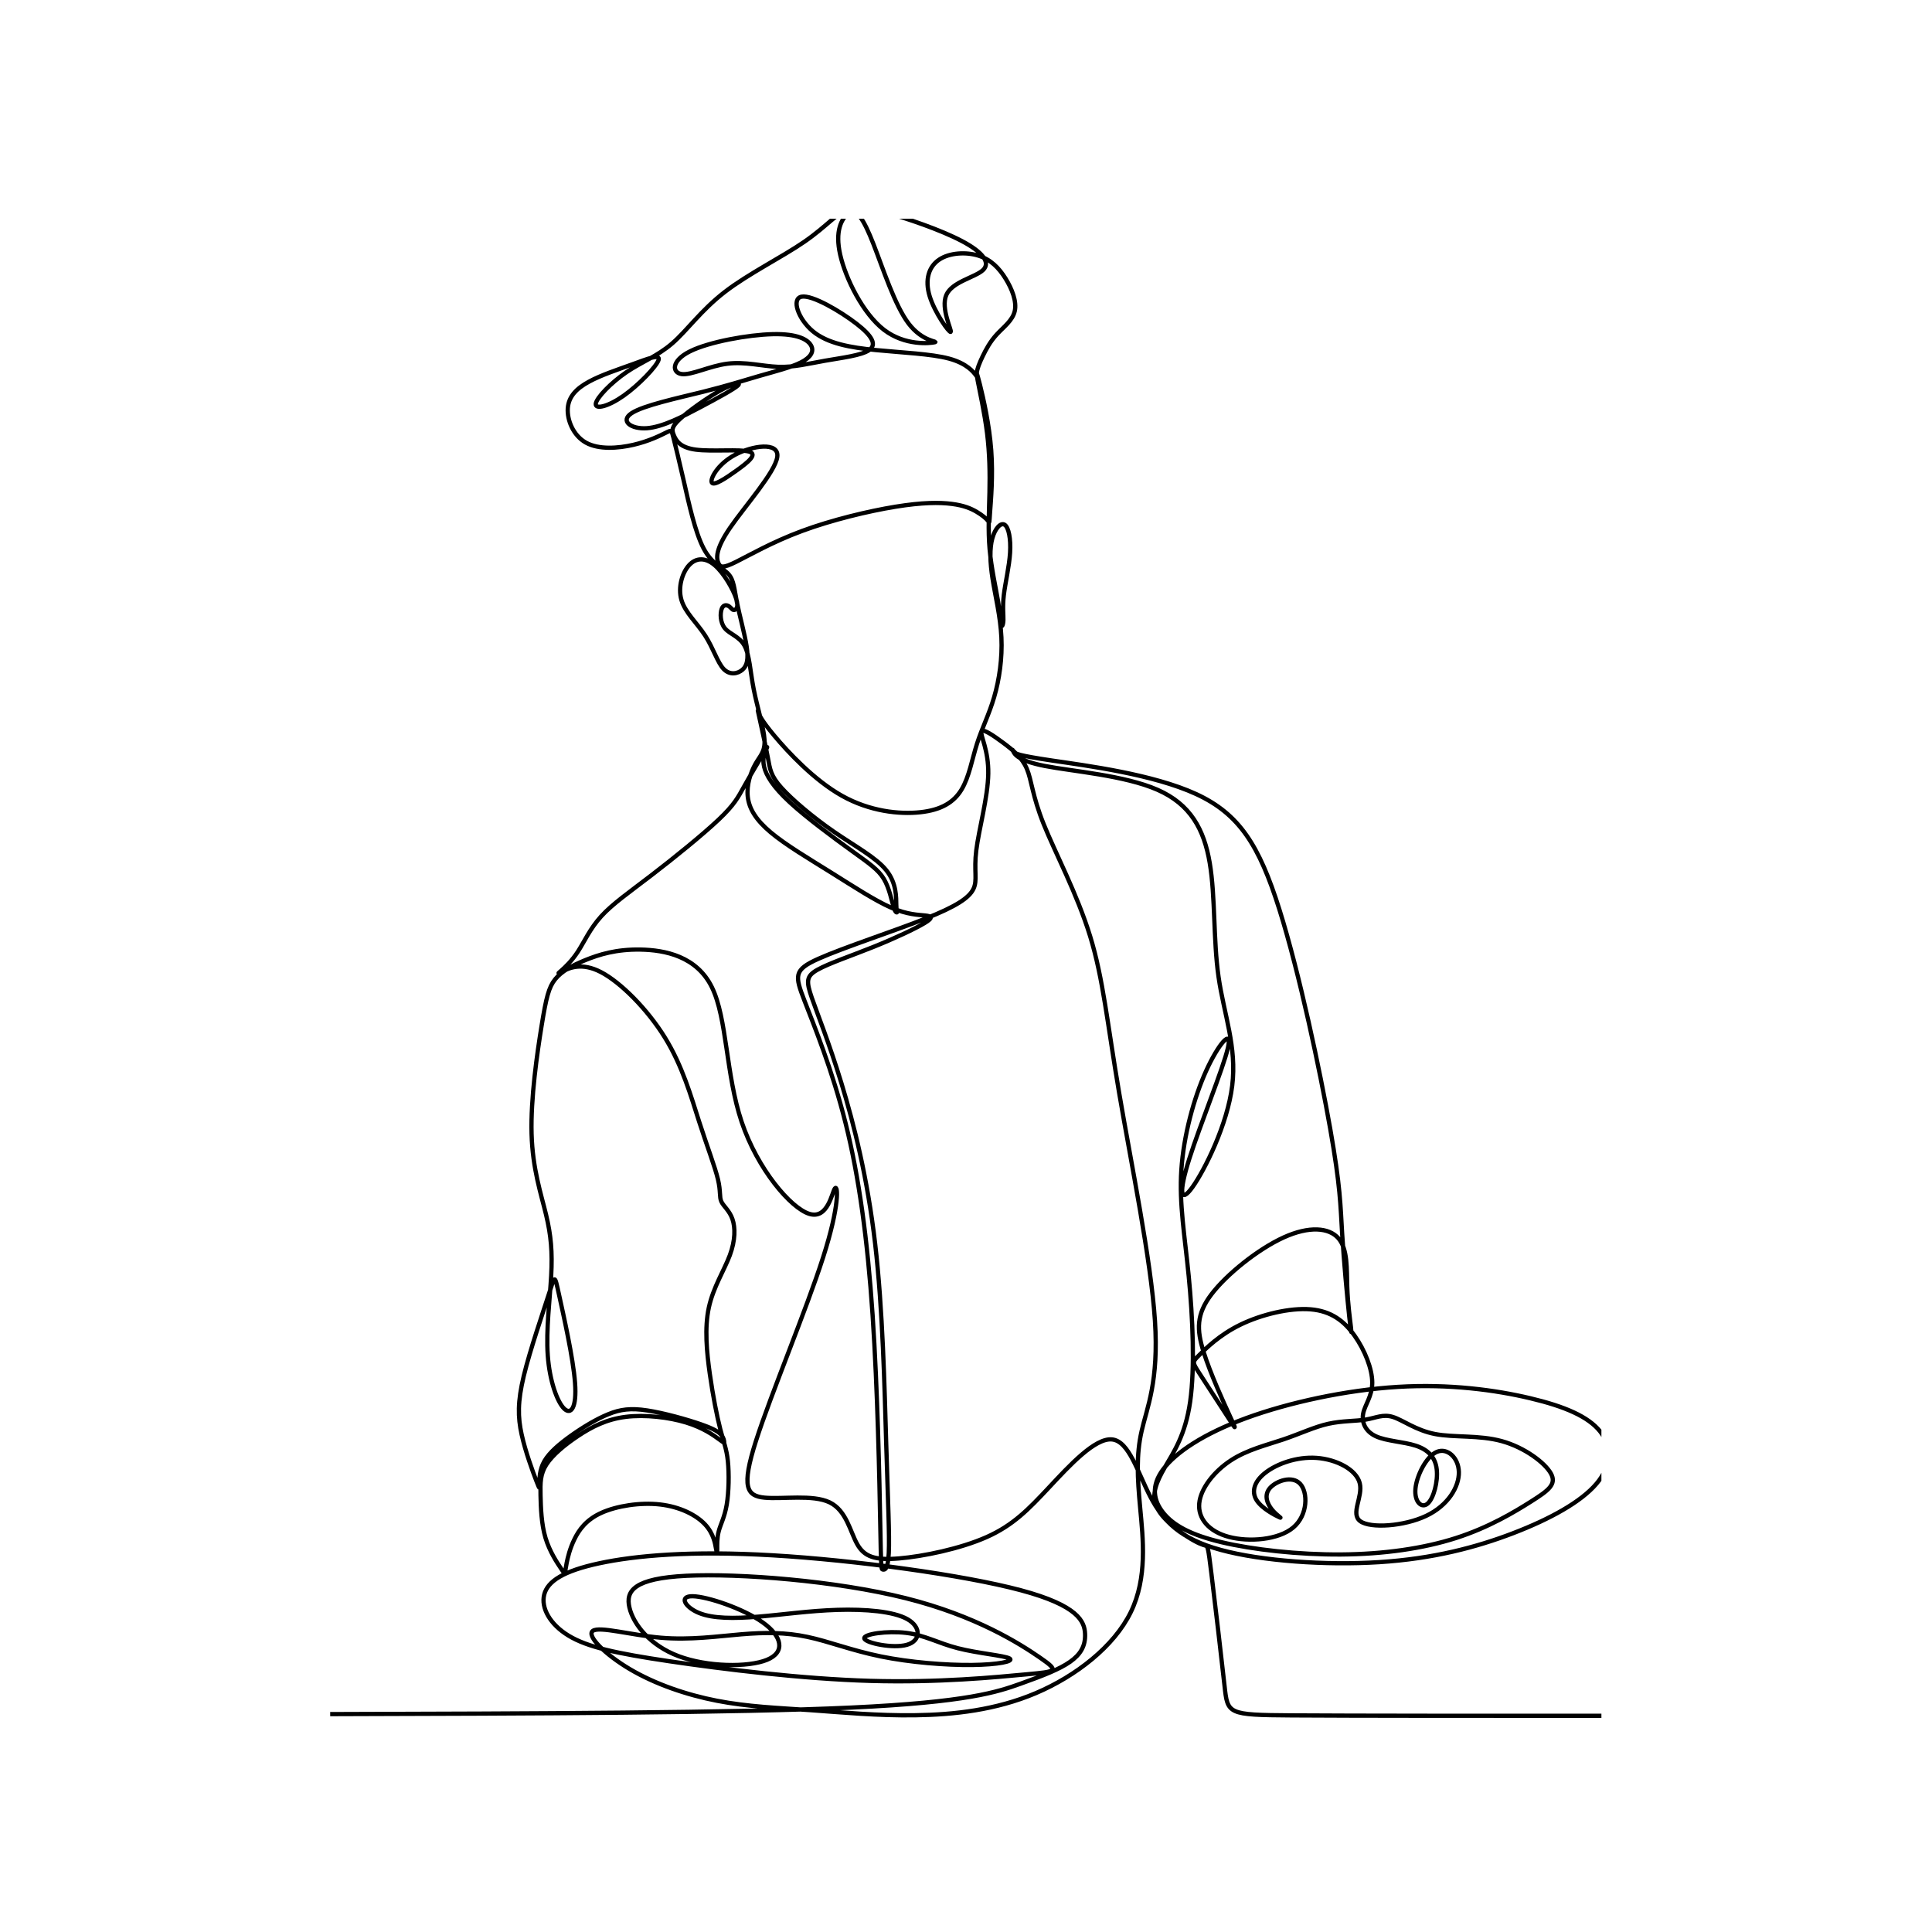 <svg xmlns="http://www.w3.org/2000/svg" xmlns:xlink="http://www.w3.org/1999/xlink" width="500" zoomAndPan="magnify" viewBox="0 0 375 375" height="500" preserveAspectRatio="xMidYMid meet" version="1.0"><defs><clipPath id="70dd24c971"><path d="M 64.082 42.449 L 310.832 42.449 L 310.832 333.449 L 64.082 333.449 Z M 64.082 42.449 " clip-rule="nonzero"/></clipPath></defs><g clip-path="url(#70dd24c971)"><path stroke-linecap="butt" transform="matrix(0.018, 0, 0, -0.018, 64.085, 333.507)" fill="none" stroke-linejoin="miter" d="M 0.273 44.438 C 2182.792 50.573 4365.091 56.708 5618.57 114.772 C 6872.269 173.054 7196.929 283.266 7444.862 372.224 C 7693.015 460.963 7864.662 528.448 7977.997 607.984 C 8091.332 687.74 8146.355 779.546 8140.217 911.23 C 8134.079 1042.914 8066.779 1214.476 7447.931 1379.902 C 6829.303 1545.329 5659.126 1704.621 4773.93 1756.549 C 3888.734 1808.697 3288.3 1753.482 2902.479 1670.878 C 2516.439 1588.274 2345.012 1477.844 2308.183 1333.89 C 2271.574 1189.936 2369.564 1012.239 2571.682 889.757 C 2773.799 767.276 3080.044 699.791 3658.995 614.119 C 4237.945 528.448 5089.382 424.152 5824.634 402.68 C 6559.667 381.426 7178.515 442.557 7506.243 473.233 C 7833.972 503.908 7870.8 503.908 7653.337 653.997 C 7435.875 804.086 6964.121 1104.264 6207.386 1294.231 C 5450.87 1483.979 4409.592 1563.734 3842.918 1536.127 C 3276.243 1508.519 3184.172 1373.767 3227.139 1193.003 C 3270.105 1012.239 3447.67 785.681 3756.985 669.334 C 4066.518 552.769 4507.582 546.853 4709.699 629.457 C 4911.817 712.061 4874.988 883.622 4663.664 1033.711 C 4452.339 1183.801 4066.518 1312.417 3910.217 1315.485 C 3753.916 1318.552 3827.572 1196.071 3977.516 1134.939 C 4127.68 1073.589 4354.349 1073.589 4614.779 1095.062 C 4874.988 1116.534 5169.177 1159.26 5469.284 1168.463 C 5769.391 1177.666 6075.856 1153.125 6225.8 1067.454 C 6375.963 981.783 6369.825 834.761 6219.662 791.816 C 6069.718 748.871 5775.529 810.221 5760.184 859.082 C 5745.058 908.162 6008.337 944.973 6210.455 920.432 C 6412.792 895.892 6553.529 810.221 6767.922 755.006 C 6982.535 699.791 7270.366 675.469 7325.609 644.794 C 7380.632 614.119 7203.067 577.309 6921.154 574.241 C 6639.461 571.174 6253.421 601.849 5937.969 666.267 C 5622.516 730.466 5377.432 828.626 5144.625 877.487 C 4911.817 926.568 4691.285 926.568 4433.925 905.095 C 4176.784 883.622 3882.596 840.896 3564.074 868.285 C 3245.553 895.892 2902.479 993.834 2832.111 941.905 C 2761.523 889.757 2963.64 687.74 3233.277 528.448 C 3502.913 369.156 3839.848 252.591 4170.646 188.392 C 4501.444 123.974 4826.103 111.704 5175.315 87.383 C 5524.527 62.843 5898.071 26.033 6311.733 32.168 C 6725.175 38.303 7178.515 87.383 7610.371 270.996 C 8042.227 454.828 8452.6 773.411 8633.454 1144.142 C 8814.088 1514.654 8765.203 1937.314 8734.513 2268.167 C 8703.822 2599.021 8691.546 2837.848 8749.858 3095.301 C 8807.95 3352.534 8936.63 3628.172 8893.883 4286.811 C 8850.917 4945.231 8636.523 5986.653 8507.843 6743.233 C 8379.163 7499.814 8336.416 7971.554 8195.459 8431.024 C 8054.503 8890.494 7815.557 9337.694 7693.015 9644.007 C 7570.473 9950.32 7564.335 10115.747 7512.381 10238.229 C 7460.208 10360.71 7362.218 10440.465 7255.898 10519.564 C 7149.359 10598.662 7034.489 10677.321 7022.213 10637.663 C 7009.937 10597.785 7100.473 10439.589 7096.528 10185.643 C 7092.801 9931.915 6994.592 9582.657 6967.19 9359.166 C 6939.569 9135.457 6982.535 9037.516 6936.5 8942.642 C 6890.464 8847.549 6755.865 8755.742 6415.861 8620.991 C 6075.856 8486.239 5530.665 8308.542 5264.098 8189.129 C 4997.53 8069.495 5009.807 8008.364 5113.934 7738.861 C 5218.062 7469.139 5414.261 6991.483 5558.067 6415.447 C 5702.092 5839.631 5793.944 5165.873 5849.186 4347.942 C 5904.209 3530.23 5922.624 2568.345 5931.831 2087.403 C 5941.038 1606.46 5941.038 1606.46 5959.452 1603.393 C 5977.866 1600.325 6014.475 1594.409 6023.682 1781.09 C 6032.89 1967.989 6014.475 2347.703 5996.061 2957.262 C 5977.866 3566.822 5959.452 4406.225 5876.588 5116.793 C 5793.944 5827.361 5647.069 6409.312 5512.251 6850.377 C 5377.432 7291.661 5254.89 7591.84 5193.51 7769.317 C 5132.348 7947.014 5132.348 8002.229 5254.89 8071.029 C 5377.432 8140.048 5622.516 8222.652 5855.324 8316.211 C 6088.132 8409.551 6308.664 8513.628 6408.188 8573.444 C 6507.712 8633.261 6486.229 8648.598 6415.861 8656.048 C 6345.273 8663.936 6225.8 8663.936 6049.769 8740.405 C 5873.738 8816.874 5640.931 8970.03 5400.45 9120.119 C 5159.97 9270.208 4911.817 9417.23 4751.131 9552.201 C 4590.226 9686.952 4516.789 9809.434 4502.978 9938.05 C 4489.168 10066.667 4534.984 10201.418 4585.623 10290.376 C 4636.262 10379.115 4691.285 10422.06 4683.612 10552.211 C 4675.94 10682.361 4605.571 10899.716 4567.209 11095.818 C 4528.846 11291.92 4522.708 11466.549 4467.684 11566.024 C 4412.442 11665.5 4308.314 11690.04 4256.36 11752.924 C 4204.186 11815.808 4204.186 11916.817 4222.6 11964.363 C 4241.015 12011.69 4277.843 12005.555 4300.861 11990.218 C 4323.659 11975.099 4332.866 11950.559 4354.349 11950.778 C 4375.833 11950.998 4409.592 11975.757 4377.367 12074.794 C 4345.362 12173.611 4247.153 12346.707 4147.628 12432.378 C 4048.104 12517.83 3947.045 12516.078 3871.854 12435.446 C 3796.882 12354.814 3747.778 12195.522 3787.675 12059.237 C 3827.572 11922.952 3956.252 11809.673 4043.501 11674.702 C 4130.749 11539.95 4176.784 11383.726 4242.987 11314.269 C 4309.191 11244.812 4395.781 11262.121 4446.201 11306.6 C 4496.84 11350.86 4511.308 11422.508 4491.14 11556.384 C 4470.753 11690.04 4415.73 11886.141 4386.574 12031.629 C 4357.418 12177.117 4354.349 12271.991 4294.723 12337.943 C 4234.876 12403.894 4118.473 12440.485 4026.621 12615.115 C 3934.769 12789.744 3867.251 13102.192 3813.762 13337.953 C 3760.054 13573.932 3720.376 13733.224 3700.427 13812.76 C 3680.478 13892.296 3680.478 13892.296 3619.317 13861.84 C 3557.936 13831.165 3435.394 13769.815 3270.105 13731.69 C 3104.597 13693.346 2896.341 13678.008 2758.454 13754.696 C 2620.567 13831.165 2553.267 13999.659 2562.474 14126.742 C 2571.682 14253.825 2657.395 14339.715 2789.144 14411.583 C 2920.893 14483.669 3098.459 14541.733 3259.363 14600.016 C 3420.049 14658.299 3564.074 14716.362 3541.057 14646.029 C 3518.039 14575.476 3328.197 14376.306 3162.908 14259.96 C 2997.4 14143.613 2856.444 14109.871 2864.116 14174.289 C 2871.789 14238.487 3028.09 14400.847 3191.845 14512.592 C 3355.819 14624.556 3527.246 14685.906 3688.151 14825.04 C 3849.056 14964.393 3999 15181.967 4254.825 15379.603 C 4510.651 15577.019 4871.919 15754.716 5113.934 15921.677 C 5355.949 16088.637 5478.491 16244.861 5578.015 16263.266 C 5677.54 16281.671 5754.265 16162.257 5856.859 15900.204 C 5959.452 15638.37 6088.132 15234.115 6239.611 15036.479 C 6391.308 14838.844 6565.805 14848.046 6518.454 14837.31 C 6470.884 14826.793 6201.467 14796.118 5973.263 14970.528 C 5745.058 15145.157 5558.067 15525.091 5499.974 15780.79 C 5441.663 16036.489 5512.251 16168.393 5591.826 16234.125 C 5671.402 16300.077 5760.184 16300.077 5988.389 16237.192 C 6216.593 16174.308 6584.219 16048.759 6810.889 15929.345 C 7037.558 15809.931 7123.272 15696.653 7040.627 15616.897 C 6957.983 15537.361 6706.761 15491.348 6644.065 15347.394 C 6581.15 15203.44 6706.761 14961.325 6691.416 14949.274 C 6676.07 14937.004 6519.988 15154.36 6464.746 15333.59 C 6409.723 15512.821 6455.539 15653.707 6567.339 15728.642 C 6679.14 15803.796 6856.924 15812.999 6990.208 15771.588 C 7123.272 15730.395 7212.274 15638.37 7282.642 15525.091 C 7353.011 15411.812 7405.184 15276.841 7382.167 15174.299 C 7359.149 15071.756 7261.159 15001.203 7189.256 14923.2 C 7117.134 14845.198 7071.318 14759.308 7036.024 14685.906 C 7000.73 14612.286 6976.397 14550.936 6973.328 14509.524 C 6970.259 14468.332 6988.673 14446.859 6962.586 14482.136 C 6936.5 14517.193 6866.131 14609.218 6673.001 14661.366 C 6480.091 14713.295 6164.639 14725.565 5885.795 14753.173 C 5607.171 14780.78 5365.156 14823.506 5205.786 14955.19 C 5046.635 15087.093 4970.128 15307.516 5083.463 15328.989 C 5196.798 15350.462 5499.974 15172.765 5674.471 15038.013 C 5849.186 14903.262 5895.002 14811.455 5812.358 14753.173 C 5729.713 14694.89 5518.389 14670.569 5336.001 14638.36 C 5153.832 14606.151 5000.599 14566.273 4830.707 14572.408 C 4660.595 14578.543 4473.822 14630.691 4282.446 14606.151 C 4090.851 14581.611 3894.872 14480.602 3790.744 14494.406 C 3686.616 14508.21 3674.34 14636.826 3879.527 14739.369 C 4084.713 14841.911 4507.582 14918.599 4773.93 14924.734 C 5040.497 14930.869 5150.763 14866.451 5186.057 14802.253 C 5221.131 14737.835 5181.453 14673.417 5075.791 14619.955 C 4970.128 14566.273 4798.482 14523.328 4628.589 14474.467 C 4458.477 14425.387 4290.119 14370.39 4018.948 14302.905 C 3747.778 14235.42 3374.233 14155.884 3248.622 14071.527 C 3123.011 13987.389 3245.553 13898.65 3415.445 13910.701 C 3585.557 13923.191 3803.02 14036.47 3995.931 14139.012 C 4189.06 14241.555 4357.418 14333.58 4397.316 14371.705 C 4436.994 14410.049 4348.211 14394.711 4205.721 14316.709 C 4063.449 14238.487 3867.251 14097.601 3772.33 14010.396 C 3677.409 13923.191 3683.547 13889.448 3706.565 13834.233 C 3729.583 13779.017 3769.261 13702.549 3942.442 13679.542 C 4115.404 13656.536 4421.649 13687.211 4518.323 13658.07 C 4614.779 13628.928 4501.444 13540.189 4381.971 13454.299 C 4262.498 13368.628 4136.887 13286.024 4115.404 13324.149 C 4093.92 13362.493 4176.784 13521.784 4363.557 13622.793 C 4550.329 13724.021 4841.448 13766.966 4821.5 13603.073 C 4801.551 13439.181 4470.753 13068.449 4311.383 12835.756 C 4152.232 12602.844 4164.508 12507.971 4185.991 12457.357 C 4207.255 12406.962 4237.945 12400.608 4377.367 12469.627 C 4516.789 12538.646 4764.723 12682.6 5086.532 12802.014 C 5408.123 12921.428 5803.151 13016.302 6094.27 13063.848 C 6385.17 13111.395 6571.943 13111.395 6703.692 13094.523 C 6835.441 13077.652 6911.947 13043.909 6971.793 13008.633 C 7031.42 12973.576 7074.387 12936.765 7093.02 12912.883 C 7111.873 12889 7106.612 12877.825 7115.819 13004.908 C 7125.026 13132.21 7148.701 13397.331 7128.314 13672.531 C 7107.927 13947.512 7043.696 14232.352 7006.868 14379.593 C 6970.259 14526.396 6961.052 14535.817 6982.535 14423.853 C 7003.799 14312.108 7055.973 14079.196 7083.594 13857.239 C 7110.996 13635.063 7114.065 13423.843 7109.461 13218.539 C 7105.077 13013.453 7092.801 12814.284 7110.996 12607.446 C 7129.41 12400.608 7178.515 12186.32 7203.067 12039.298 C 7227.4 11892.277 7227.4 11812.521 7235.072 11786.666 C 7242.745 11760.592 7258.09 11788.2 7259.625 11843.196 C 7261.159 11898.412 7248.883 11981.015 7264.228 12111.385 C 7279.573 12241.535 7322.54 12419.013 7331.747 12569.102 C 7340.735 12719.41 7316.402 12841.892 7273.435 12869.499 C 7230.469 12897.107 7169.307 12829.621 7140.152 12722.478 C 7110.996 12615.115 7114.065 12468.093 7143.221 12284.261 C 7172.376 12100.648 7227.4 11880.006 7238.141 11654.982 C 7248.883 11429.739 7215.343 11199.895 7160.1 11011.681 C 7105.077 10823.248 7028.351 10676.226 6974.862 10507.732 C 6921.154 10339.237 6890.464 10149.49 6807.82 10013.204 C 6725.175 9876.7 6590.357 9794.096 6363.687 9769.556 C 6137.017 9745.016 5818.496 9778.759 5518.389 9947.253 C 5218.062 10115.747 4936.369 10418.993 4787.74 10596.69 C 4639.112 10774.386 4623.986 10826.315 4616.313 10852.389 C 4608.64 10878.463 4608.64 10878.463 4630.124 10781.836 C 4651.388 10685.428 4694.354 10492.394 4718.906 10362.244 C 4743.459 10232.094 4749.377 10164.608 4864.247 10035.992 C 4979.116 9907.375 5202.936 9717.408 5429.387 9561.184 C 5656.056 9405.179 5885.795 9282.479 5997.596 9143.126 C 6109.396 9003.773 6103.258 8847.549 6104.793 8769.546 C 6106.327 8691.325 6115.534 8691.325 6112.465 8689.791 C 6109.396 8688.257 6094.27 8685.19 6074.321 8751.141 C 6054.373 8816.874 6029.82 8951.625 5970.194 9051.319 C 5910.348 9150.794 5815.427 9215.212 5622.516 9354.565 C 5429.387 9493.918 5138.487 9708.425 4956.318 9876.7 C 4773.93 10045.194 4700.492 10167.895 4679.009 10261.235 C 4657.526 10354.575 4688.216 10418.993 4703.561 10451.202 C 4718.906 10483.411 4718.906 10483.411 4671.336 10403.655 C 4623.986 10323.9 4528.846 10164.608 4463.081 10046.728 C 4397.316 9928.848 4360.487 9852.379 4189.06 9690.02 C 4017.414 9527.661 3711.168 9279.411 3467.619 9092.731 C 3224.07 8905.831 3043.435 8780.282 2922.428 8647.065 C 2801.42 8513.628 2740.04 8372.741 2672.74 8268.665 C 2605.441 8164.588 2531.784 8097.103 2492.106 8061.827 C 2452.209 8026.769 2446.071 8023.702 2510.301 8055.692 C 2574.751 8087.901 2709.569 8155.386 2920.893 8045.174 C 3132.218 7934.744 3420.049 7646.836 3610.11 7338.989 C 3799.951 7031.142 3891.803 6703.356 3979.051 6432.319 C 4066.518 6161.282 4149.163 5946.994 4181.388 5812.023 C 4213.393 5677.272 4194.979 5622.276 4217.997 5571.662 C 4241.015 5521.048 4305.245 5475.254 4337.47 5383.229 C 4369.695 5291.422 4369.695 5153.603 4309.848 4992.778 C 4250.222 4831.952 4130.749 4648.121 4083.179 4427.698 C 4035.828 4207.056 4060.38 3949.823 4093.92 3712.309 C 4127.68 3475.015 4170.646 3257.441 4207.255 3115.02 C 4244.084 2972.6 4274.774 2905.334 4288.584 2772.116 C 4302.176 2638.898 4299.326 2439.729 4276.308 2303.444 C 4253.291 2167.158 4210.324 2093.538 4190.595 2018.603 C 4170.646 1943.449 4173.715 1866.98 4173.715 1824.035 C 4173.715 1781.09 4170.646 1771.887 4161.439 1824.035 C 4152.232 1876.183 4136.887 1989.461 4041.966 2090.47 C 3947.045 2191.479 3772.33 2280.437 3557.936 2304.977 C 3343.543 2329.517 3089.251 2289.64 2923.962 2214.486 C 2758.454 2139.551 2681.947 2029.339 2632.843 1928.111 C 2583.958 1827.102 2562.474 1735.296 2550.198 1673.946 C 2537.922 1612.595 2534.853 1582.139 2533.319 1566.802 C 2531.784 1551.464 2531.784 1551.464 2490.571 1612.595 C 2449.14 1673.946 2366.495 1796.427 2321.994 1944.983 C 2277.493 2093.538 2271.574 2268.167 2268.505 2402.919 C 2265.436 2537.67 2265.436 2632.763 2331.201 2735.306 C 2397.185 2837.848 2528.715 2948.06 2674.275 3044.687 C 2819.834 3141.094 2978.986 3223.917 3187.241 3249.772 C 3395.716 3275.846 3652.857 3245.39 3838.314 3188.641 C 4023.552 3131.892 4136.887 3049.288 4193.445 3007.876 C 4250.222 2966.465 4250.222 2966.465 4248.687 2980.269 C 4247.153 2994.073 4244.084 3021.68 4219.531 3052.355 C 4194.979 3083.031 4149.163 3116.554 4000.534 3168.702 C 3851.905 3220.85 3600.903 3291.183 3420.049 3318.791 C 3239.415 3346.399 3129.149 3331.061 3000.469 3278.913 C 2871.789 3226.985 2724.914 3138.027 2597.768 3047.754 C 2470.623 2957.262 2363.426 2865.456 2309.718 2772.116 C 2256.229 2678.557 2256.229 2583.683 2257.764 2528.468 C 2259.298 2473.472 2262.367 2458.134 2224.004 2557.609 C 2185.641 2657.084 2106.066 2871.591 2064.634 3060.024 C 2023.421 3248.238 2020.352 3410.597 2087.652 3691.056 C 2155.17 3971.295 2292.838 4369.415 2358.822 4574.719 C 2424.587 4779.805 2418.449 4792.075 2467.554 4568.584 C 2516.439 4344.875 2620.567 3885.405 2640.515 3615.902 C 2660.464 3346.399 2596.234 3266.643 2522.577 3338.73 C 2449.14 3410.597 2366.495 3634.307 2346.546 3911.479 C 2326.598 4188.651 2369.564 4519.504 2383.375 4773.67 C 2396.966 5028.054 2381.84 5205.532 2328.132 5429.241 C 2274.643 5652.732 2182.572 5922.454 2171.831 6302.169 C 2161.308 6682.102 2231.677 7172.028 2280.781 7472.206 C 2329.667 7772.385 2357.288 7882.815 2426.122 7968.487 C 2495.175 8054.377 2605.441 8115.508 2752.316 8175.325 C 2899.41 8234.922 3083.113 8293.205 3346.612 8288.604 C 3610.11 8284.002 3953.183 8216.517 4116.938 7881.281 C 4280.912 7545.827 4265.567 6942.403 4436.994 6430.785 C 4608.64 5919.386 4967.059 5499.794 5167.642 5438.444 C 5368.225 5377.094 5411.192 5674.204 5443.197 5714.082 C 5475.422 5753.96 5496.905 5536.385 5316.052 4971.305 C 5135.418 4406.225 4752.446 3493.42 4591.761 2991.005 C 4430.856 2488.59 4492.237 2396.784 4685.147 2378.379 C 4878.057 2359.973 5202.936 2415.189 5385.105 2327.984 C 5567.274 2240.559 5607.171 2010.934 5683.678 1876.183 C 5760.184 1741.212 5873.738 1701.553 6132.414 1723.026 C 6391.308 1744.279 6795.543 1827.102 7080.525 1954.185 C 7365.287 2081.268 7530.795 2252.83 7751.327 2488.59 C 7971.859 2724.57 8247.414 3024.748 8431.336 3006.343 C 8615.04 2987.938 8706.891 2651.168 8844.779 2387.581 C 8982.666 2124.213 9166.369 1934.246 9604.363 1814.832 C 10042.358 1695.418 10734.643 1646.338 11313.594 1683.148 C 11892.544 1719.958 12358.16 1842.44 12757.134 1995.597 C 13156.108 2148.753 13488.44 2332.585 13654.606 2528.468 C 13820.772 2724.57 13820.772 2932.941 13694.503 3092.233 C 13568.015 3251.525 13315.259 3361.736 12940.837 3450.475 C 12566.416 3539.433 12070.11 3606.699 11512.642 3572.957 C 10955.175 3539.433 10336.546 3404.462 9877.069 3236.187 C 9417.591 3067.693 9117.484 2865.456 8982.666 2684.692 C 8847.848 2504.147 8878.538 2344.636 8985.735 2212.952 C 9092.931 2081.268 9276.635 1977.191 9613.57 1897.655 C 9950.506 1817.9 10440.674 1762.684 10900.152 1765.752 C 11359.41 1768.819 11788.417 1830.17 12140.697 1943.449 C 12492.978 2056.728 12768.533 2222.154 12952.237 2338.72 C 13136.159 2455.066 13228.011 2522.333 13163.78 2638.898 C 13099.331 2755.245 12878.799 2920.671 12633.715 2987.938 C 12388.631 3055.423 12119.214 3024.748 11914.028 3064.626 C 11708.622 3104.284 11567.885 3214.715 11460.688 3248.238 C 11353.491 3281.981 11279.834 3239.255 11169.569 3220.85 C 11059.303 3202.445 10912.209 3208.58 10762.265 3174.837 C 10612.101 3141.094 10459.088 3067.693 10278.235 3006.343 C 10097.6 2945.212 9889.345 2896.131 9711.56 2779.785 C 9533.995 2663.219 9386.901 2479.607 9371.556 2317.247 C 9356.21 2154.888 9472.614 2014.002 9690.077 1955.719 C 9907.759 1897.655 10226.28 1921.976 10385.431 2056.728 C 10544.802 2191.698 10544.802 2436.661 10459.088 2528.468 C 10373.155 2620.493 10201.728 2559.143 10134.209 2482.674 C 10066.91 2405.986 10103.738 2314.18 10155.912 2249.762 C 10207.866 2185.563 10275.166 2148.753 10235.487 2167.158 C 10195.59 2185.563 10048.715 2258.965 9990.404 2350.771 C 9932.092 2442.796 9962.782 2553.008 10085.324 2647.882 C 10207.866 2742.975 10422.26 2822.511 10636.653 2807.173 C 10851.047 2792.055 11065.441 2681.624 11102.269 2534.603 C 11139.098 2387.581 10998.141 2203.749 11108.407 2124.213 C 11218.673 2044.458 11580.161 2068.998 11819.107 2182.496 C 12057.834 2295.775 12174.237 2498.012 12171.168 2654.017 C 12168.099 2810.241 12045.777 2920.671 11932.223 2871.591 C 11819.107 2822.511 11714.979 2614.358 11702.703 2473.472 C 11690.208 2332.585 11770.002 2258.965 11834.233 2314.18 C 11898.682 2369.176 11947.568 2553.008 11932.223 2684.692 C 11917.097 2816.376 11837.302 2896.131 11705.772 2939.076 C 11574.023 2981.803 11390.1 2987.938 11276.765 3040.085 C 11163.431 3092.233 11120.683 3190.175 11139.098 3285.048 C 11157.292 3380.141 11237.087 3471.948 11237.087 3618.969 C 11237.087 3765.991 11157.292 3968.228 11047.027 4124.452 C 10936.761 4280.676 10795.805 4390.888 10572.204 4409.293 C 10348.603 4427.698 10042.358 4354.077 9815.688 4243.866 C 9589.018 4133.654 9442.143 3986.633 9368.487 3913.013 C 9295.049 3839.611 9295.049 3839.611 9374.625 3716.911 C 9454.419 3594.429 9613.57 3349.466 9693.146 3226.985 C 9772.941 3104.284 9772.941 3104.284 9702.353 3257.441 C 9631.985 3410.597 9491.029 3716.911 9417.591 3952.89 C 9344.154 4188.651 9338.015 4354.077 9503.305 4571.652 C 9668.813 4789.007 10005.749 5058.51 10281.304 5184.278 C 10557.078 5309.827 10771.472 5291.422 10872.53 5175.076 C 10973.589 5058.51 10961.313 4844.222 10967.451 4654.256 C 10973.589 4464.289 10998.141 4298.862 11007.348 4216.258 C 11016.556 4133.654 11010.417 4133.654 10988.934 4332.605 C 10967.451 4531.774 10930.623 4929.894 10912.209 5230.072 C 10894.014 5530.25 10894.014 5732.487 10783.748 6357.384 C 10673.482 6982.28 10452.95 8029.837 10235.487 8722 C 10017.806 9414.163 9803.412 9751.151 9338.015 9965.658 C 8872.4 10179.946 8155.562 10271.971 7784.867 10326.967 C 7414.391 10382.183 7389.839 10400.588 7374.494 10418.993 C 7359.149 10437.398 7353.011 10455.803 7365.287 10428.195 C 7377.563 10400.588 7408.253 10326.967 7705.292 10268.685 C 8002.549 10210.621 8565.935 10167.895 8921.285 10011.671 C 9276.635 9855.447 9423.729 9585.724 9484.89 9221.347 C 9546.271 8856.751 9521.719 8397.281 9579.811 7993.027 C 9638.123 7588.772 9779.079 7239.513 9726.905 6819.921 C 9674.951 6400.11 9429.867 5910.184 9298.118 5726.352 C 9166.369 5542.52 9147.955 5665.002 9264.359 6032.665 C 9380.763 6400.11 9631.985 7012.736 9681.089 7230.311 C 9729.974 7447.885 9576.961 7270.189 9445.212 6979.213 C 9313.463 6688.237 9203.197 6283.763 9178.645 5913.251 C 9154.093 5542.52 9215.473 5205.532 9258.221 4764.467 C 9301.187 4323.402 9325.739 3778.261 9273.566 3413.665 C 9221.612 3049.288 9092.931 2865.456 9001.08 2706.164 C 8909.009 2546.873 8853.986 2412.121 8910.543 2281.971 C 8967.32 2151.821 9135.679 2026.272 9245.945 1955.719 C 9356.21 1885.385 9408.384 1870.047 9436.005 1862.379 C 9463.407 1854.71 9466.476 1854.71 9503.305 1554.532 C 9540.133 1254.353 9610.501 653.997 9644.261 349.217 C 9678.02 44.438 9674.951 35.235 10364.825 30.634 C 11054.699 26.033 12437.736 26.033 13820.772 26.033 " stroke="#000000" stroke-width="45.874" stroke-opacity="1" stroke-miterlimit="22.926"/></g></svg>